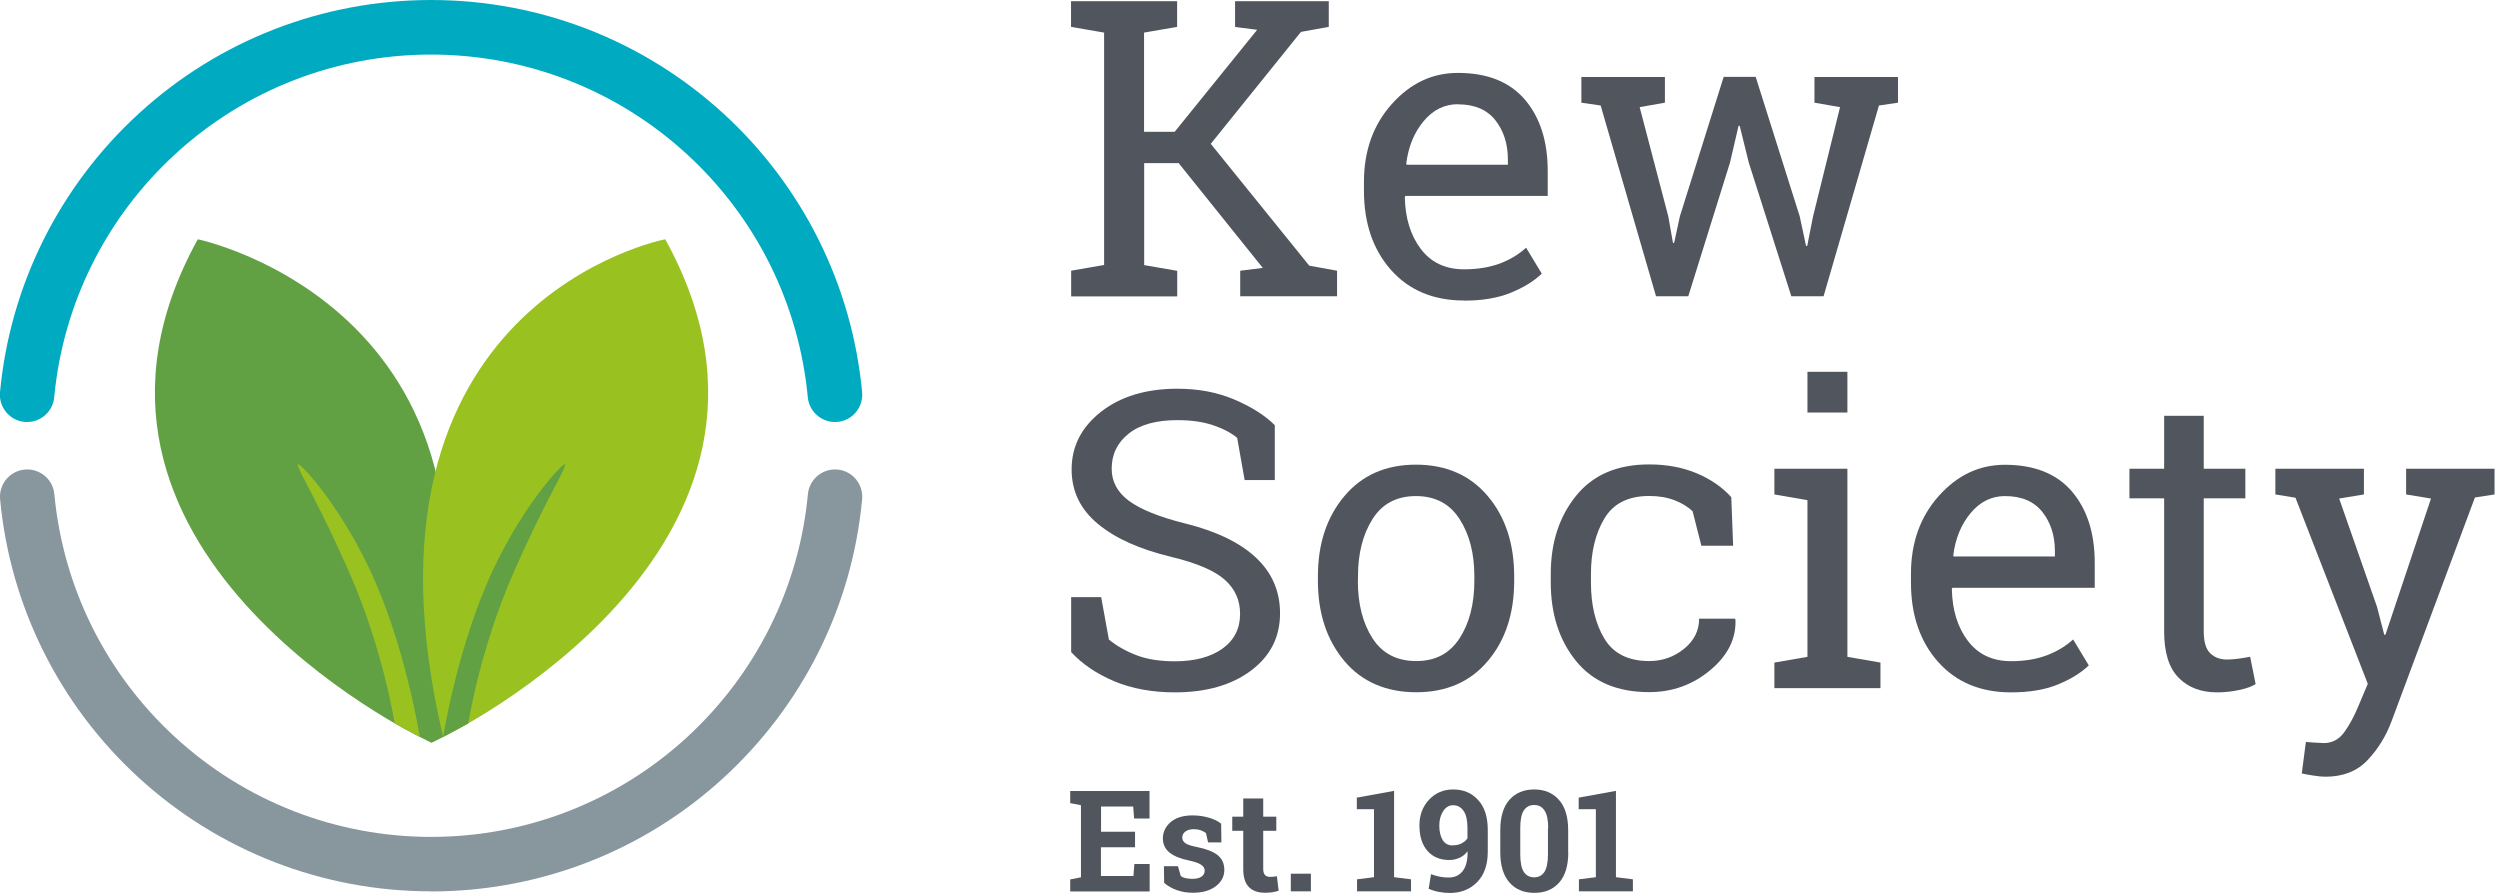 <svg xmlns:xlink="http://www.w3.org/1999/xlink" xmlns="http://www.w3.org/2000/svg" width="224" height="80" viewBox="0 0 224 80" fill="none">
<g clip-path="url(#clip0_316_173)">
<path d="M95.964 24.256L98.927 23.742V2.921L95.964 2.408V0.105H105.47V2.408L102.507 2.921V11.809H105.25L112.641 2.67L110.662 2.418V0.105H119.058V2.408L116.566 2.858L108.485 12.887L117.31 23.805L119.801 24.256V26.548H111.123V24.256L113.143 24.004L105.606 14.614H102.518V23.753L105.48 24.266V26.558H95.975V24.266L95.964 24.256Z" fill="#51565E"/>
<path d="M131.17 26.925C128.437 26.925 126.26 26.014 124.637 24.193C123.025 22.371 122.209 20.005 122.209 17.095V16.299C122.209 13.505 123.046 11.17 124.711 9.317C126.375 7.454 128.343 6.532 130.625 6.532C133.263 6.532 135.263 7.328 136.634 8.93C137.995 10.531 138.676 12.656 138.676 15.326V17.556H125.925L125.873 17.65C125.904 19.534 126.386 21.094 127.307 22.308C128.228 23.523 129.516 24.13 131.18 24.13C132.395 24.13 133.452 23.952 134.373 23.617C135.284 23.271 136.079 22.8 136.739 22.193L138.142 24.517C137.44 25.198 136.509 25.763 135.357 26.234C134.206 26.705 132.813 26.936 131.191 26.936L131.17 26.925ZM130.625 9.338C129.432 9.338 128.406 9.841 127.558 10.856C126.71 11.871 126.187 13.138 125.998 14.666L126.04 14.761H135.106V14.29C135.106 12.887 134.729 11.714 133.975 10.762C133.222 9.82 132.112 9.348 130.636 9.348L130.625 9.338Z" fill="#51565E"/>
<path d="M149.165 9.202L146.914 9.6L149.479 19.387L149.898 21.764H150.003L150.516 19.387L154.441 6.888H157.31L161.256 19.387L161.822 22.036H161.926L162.45 19.387L164.868 9.6L162.575 9.202V6.899H170.06V9.202L168.354 9.453L163.392 26.548H160.503L156.692 14.572L155.875 11.264L155.771 11.285L155.007 14.572L151.269 26.548H148.38L143.418 9.453L141.691 9.202V6.899H149.176V9.202H149.165Z" fill="#51565E"/>
<path d="M114.232 43.015H111.521L110.851 39.236C110.306 38.775 109.584 38.398 108.673 38.095C107.762 37.791 106.715 37.645 105.512 37.645C103.606 37.645 102.151 38.042 101.136 38.849C100.12 39.655 99.607 40.701 99.607 41.999C99.607 43.151 100.12 44.114 101.157 44.878C102.193 45.642 103.868 46.323 106.182 46.899C108.966 47.59 111.081 48.605 112.525 49.956C113.97 51.306 114.692 52.971 114.692 54.949C114.692 57.085 113.824 58.791 112.086 60.089C110.348 61.387 108.076 62.036 105.26 62.036C103.23 62.036 101.418 61.701 99.838 61.042C98.257 60.372 96.969 59.503 95.975 58.425V53.504H98.665L99.356 57.304C100.047 57.87 100.874 58.341 101.827 58.707C102.779 59.074 103.931 59.252 105.26 59.252C107.061 59.252 108.495 58.864 109.542 58.111C110.589 57.357 111.112 56.31 111.112 55.001C111.112 53.787 110.662 52.772 109.751 51.955C108.841 51.139 107.239 50.448 104.936 49.893C102.141 49.223 99.953 48.249 98.383 46.951C96.812 45.653 96.017 44.03 96.017 42.062C96.017 39.99 96.896 38.273 98.655 36.891C100.413 35.52 102.696 34.829 105.501 34.829C107.354 34.829 109.039 35.143 110.557 35.781C112.075 36.42 113.3 37.184 114.221 38.095V43.015H114.232Z" fill="#51565E"/>
<path d="M118.084 51.641C118.084 48.731 118.869 46.344 120.45 44.459C122.031 42.575 124.166 41.633 126.867 41.633C129.568 41.633 131.725 42.575 133.305 44.449C134.886 46.323 135.671 48.72 135.671 51.641V52.039C135.671 54.97 134.886 57.367 133.305 59.23C131.735 61.094 129.589 62.026 126.899 62.026C124.208 62.026 122.02 61.094 120.45 59.22C118.88 57.346 118.084 54.949 118.084 52.039V51.641ZM121.664 52.039C121.664 54.122 122.104 55.839 122.983 57.2C123.863 58.561 125.171 59.23 126.899 59.23C128.626 59.23 129.882 58.55 130.772 57.2C131.651 55.849 132.102 54.122 132.102 52.039V51.641C132.102 49.579 131.662 47.872 130.772 46.501C129.893 45.13 128.584 44.449 126.867 44.449C125.15 44.449 123.852 45.13 122.983 46.501C122.115 47.872 121.675 49.579 121.675 51.641V52.039H121.664Z" fill="#51565E"/>
<path d="M147.762 59.231C148.945 59.231 149.992 58.864 150.892 58.132C151.793 57.399 152.243 56.498 152.243 55.431H155.457L155.499 55.535C155.561 57.231 154.808 58.739 153.237 60.047C151.667 61.356 149.846 62.015 147.762 62.015C144.904 62.015 142.717 61.084 141.209 59.22C139.702 57.357 138.948 55.012 138.948 52.185V51.421C138.948 48.626 139.702 46.292 141.22 44.418C142.737 42.544 144.915 41.612 147.762 41.612C149.333 41.612 150.746 41.874 152.002 42.397C153.258 42.921 154.295 43.633 155.122 44.544L155.289 48.898H152.442L151.657 45.81C151.227 45.402 150.683 45.067 150.024 44.816C149.354 44.564 148.61 44.439 147.773 44.439C145.899 44.439 144.559 45.109 143.753 46.459C142.947 47.81 142.549 49.464 142.549 51.432V52.196C142.549 54.206 142.947 55.881 143.753 57.221C144.559 58.561 145.899 59.231 147.783 59.231H147.762Z" fill="#51565E"/>
<path d="M158.984 59.367L161.947 58.854V44.816L158.984 44.303V42H165.527V58.854L168.49 59.367V61.659H158.984V59.367ZM165.527 36.964H161.947V33.311H165.527V36.964Z" fill="#51565E"/>
<path d="M180.183 62.036C177.451 62.036 175.273 61.125 173.651 59.304C172.039 57.482 171.222 55.117 171.222 52.206V51.411C171.222 48.616 172.06 46.281 173.724 44.428C175.389 42.565 177.357 41.644 179.639 41.644C182.277 41.644 184.276 42.439 185.648 44.041C187.009 45.642 187.689 47.768 187.689 50.437V52.667H174.938L174.886 52.761C174.918 54.645 175.399 56.205 176.32 57.419C177.242 58.634 178.529 59.241 180.194 59.241C181.408 59.241 182.465 59.063 183.387 58.718C184.297 58.372 185.093 57.901 185.752 57.294L187.155 59.618C186.454 60.298 185.522 60.864 184.371 61.335C183.219 61.806 181.827 62.036 180.204 62.036H180.183ZM179.639 44.449C178.445 44.449 177.419 44.952 176.572 45.967C175.724 46.983 175.2 48.249 175.012 49.767L175.054 49.861H184.119V49.39C184.119 47.987 183.742 46.815 182.989 45.862C182.235 44.92 181.125 44.449 179.649 44.449H179.639Z" fill="#51565E"/>
<path d="M197.456 37.257V41.999H201.183V44.648H197.456V56.582C197.456 57.503 197.645 58.152 198.032 58.529C198.419 58.906 198.922 59.094 199.55 59.094C199.864 59.094 200.22 59.063 200.618 59.011C201.015 58.958 201.34 58.896 201.612 58.843L202.104 61.293C201.769 61.513 201.267 61.691 200.618 61.827C199.969 61.963 199.309 62.036 198.66 62.036C197.205 62.036 196.053 61.596 195.195 60.717C194.337 59.838 193.907 58.466 193.907 56.582V44.648H190.798V41.999H193.907V37.257H197.488H197.456Z" fill="#51565E"/>
<path d="M223.512 44.303L221.753 44.575L214.268 64.664C213.776 65.983 213.054 67.134 212.122 68.118C211.191 69.102 209.935 69.594 208.364 69.594C208.082 69.594 207.726 69.563 207.276 69.49C206.825 69.416 206.48 69.364 206.239 69.301L206.606 66.485C206.532 66.475 206.752 66.485 207.255 66.527C207.757 66.558 208.071 66.579 208.207 66.579C208.971 66.579 209.589 66.245 210.06 65.585C210.531 64.925 210.94 64.161 211.295 63.303L212.154 61.272L205.674 44.596L203.873 44.303V41.999H211.808V44.303L209.589 44.669L212.981 54.373L213.63 56.875H213.735L217.817 44.669L215.588 44.303V41.999H223.512V44.303Z" fill="#51565E"/>
<path d="M38.629 79.864C28.903 79.864 19.607 76.252 12.437 69.689C5.318 63.167 0.9 54.3 0.01 44.732C-0.115 43.392 0.869 42.198 2.209 42.073C3.549 41.947 4.742 42.931 4.868 44.271C5.653 52.636 9.505 60.393 15.734 66.088C21.994 71.824 30.128 74.986 38.629 74.986C47.129 74.986 55.263 71.824 61.523 66.088C67.741 60.382 71.604 52.636 72.389 44.271C72.515 42.931 73.708 41.947 75.048 42.073C76.388 42.198 77.372 43.392 77.247 44.732C76.357 54.31 71.939 63.177 64.821 69.699C57.66 76.263 48.354 79.874 38.629 79.874V79.864Z" fill="#88969E"/>
<path d="M74.808 37.812C73.562 37.812 72.504 36.859 72.379 35.603C71.594 27.239 67.741 19.482 61.513 13.787C55.252 8.05 47.118 4.889 38.618 4.889C30.118 4.889 21.984 8.05 15.724 13.787C9.495 19.492 5.642 27.239 4.857 35.603C4.732 36.943 3.538 37.927 2.198 37.802C0.858 37.676 -0.126 36.483 -5.74803e-05 35.143C0.9 25.564 5.318 16.697 12.437 10.175C19.597 3.612 28.903 0 38.629 0C48.354 0 57.65 3.612 64.821 10.175C71.939 16.697 76.347 25.564 77.247 35.143C77.372 36.483 76.388 37.676 75.048 37.802C74.975 37.802 74.891 37.812 74.818 37.812H74.808Z" fill="#00ABC2"/>
<path d="M101.691 75.917H98.644V78.492H101.555L101.638 77.414H103.01V79.874H95.891V78.796L96.854 78.608V72.148L95.891 71.96V70.871H102.999V73.342H101.617L101.534 72.264H98.655V74.525H101.701V75.917H101.691Z" fill="#51565E"/>
<path d="M109.458 75.478H108.244L108.055 74.64C107.93 74.546 107.773 74.462 107.584 74.389C107.396 74.326 107.187 74.295 106.967 74.295C106.653 74.295 106.401 74.368 106.213 74.504C106.025 74.64 105.93 74.829 105.93 75.038C105.93 75.237 106.014 75.404 106.192 75.54C106.37 75.676 106.726 75.792 107.26 75.896C108.087 76.064 108.705 76.305 109.102 76.619C109.5 76.943 109.699 77.383 109.699 77.938C109.699 78.545 109.437 79.026 108.924 79.414C108.411 79.801 107.731 79.99 106.883 79.99C106.37 79.99 105.899 79.916 105.459 79.759C105.03 79.613 104.643 79.393 104.308 79.11L104.287 77.613H105.543L105.794 78.482C105.899 78.576 106.046 78.639 106.234 78.681C106.422 78.723 106.611 78.744 106.82 78.744C107.187 78.744 107.469 78.681 107.658 78.545C107.846 78.409 107.94 78.231 107.94 78.011C107.94 77.812 107.846 77.644 107.647 77.498C107.448 77.351 107.092 77.226 106.579 77.111C105.794 76.954 105.198 76.713 104.8 76.399C104.402 76.085 104.193 75.656 104.193 75.111C104.193 74.567 104.423 74.064 104.884 73.666C105.344 73.269 106.004 73.059 106.852 73.059C107.375 73.059 107.867 73.133 108.328 73.269C108.788 73.405 109.155 73.583 109.416 73.803L109.437 75.467L109.458 75.478Z" fill="#51565E"/>
<path d="M113.185 71.541V73.175H114.357V74.441H113.185V77.844C113.185 78.105 113.237 78.283 113.342 78.398C113.447 78.513 113.593 78.566 113.771 78.566C113.897 78.566 114.002 78.566 114.096 78.555C114.19 78.555 114.295 78.524 114.41 78.503L114.567 79.812C114.368 79.874 114.169 79.916 113.97 79.948C113.771 79.979 113.562 79.99 113.332 79.99C112.714 79.99 112.232 79.822 111.897 79.477C111.562 79.131 111.395 78.597 111.395 77.854V74.441H110.411V73.175H111.395V71.541H113.195H113.185Z" fill="#51565E"/>
<path d="M117.456 79.864H115.656V78.283H117.456V79.864Z" fill="#51565E"/>
<path d="M121.591 78.786L123.109 78.597V72.505H121.57V71.468L124.91 70.861V78.597L126.428 78.786V79.864H121.591V78.786Z" fill="#51565E"/>
<path d="M129.872 78.618C130.353 78.618 130.741 78.43 131.044 78.063C131.337 77.697 131.494 77.142 131.494 76.409V76.273C131.296 76.535 131.055 76.734 130.772 76.859C130.489 76.985 130.196 77.058 129.872 77.058C129.034 77.058 128.375 76.786 127.893 76.231C127.412 75.677 127.181 74.923 127.181 73.949C127.181 73.038 127.464 72.274 128.04 71.657C128.616 71.039 129.338 70.735 130.207 70.735C131.128 70.735 131.871 71.049 132.447 71.688C133.023 72.316 133.305 73.206 133.305 74.357V76.315C133.305 77.477 132.991 78.388 132.353 79.037C131.714 79.686 130.898 80.01 129.893 80.01C129.579 80.01 129.254 79.979 128.93 79.916C128.595 79.853 128.291 79.759 128.008 79.633L128.218 78.325C128.49 78.43 128.762 78.503 129.024 78.555C129.286 78.608 129.579 78.629 129.903 78.629L129.872 78.618ZM130.165 75.739C130.468 75.739 130.73 75.687 130.95 75.572C131.17 75.457 131.348 75.31 131.484 75.122V74.159C131.484 73.499 131.369 72.996 131.138 72.662C130.908 72.327 130.594 72.149 130.196 72.149C129.83 72.149 129.537 72.327 129.306 72.683C129.076 73.038 128.961 73.468 128.961 73.97C128.961 74.514 129.066 74.944 129.265 75.268C129.464 75.593 129.767 75.75 130.154 75.75L130.165 75.739Z" fill="#51565E"/>
<path d="M140.518 76.367C140.518 77.561 140.246 78.461 139.702 79.079C139.157 79.696 138.414 80 137.482 80C136.551 80 135.797 79.696 135.253 79.079C134.708 78.461 134.426 77.561 134.426 76.367V74.378C134.426 73.195 134.698 72.285 135.242 71.667C135.786 71.049 136.53 70.735 137.461 70.735C138.393 70.735 139.136 71.049 139.681 71.667C140.236 72.285 140.508 73.195 140.508 74.378V76.367H140.518ZM138.718 74.2C138.718 73.489 138.613 72.965 138.393 72.63C138.173 72.295 137.87 72.128 137.461 72.128C137.053 72.128 136.75 72.295 136.53 72.62C136.32 72.944 136.216 73.468 136.216 74.19V76.535C136.216 77.257 136.32 77.791 136.53 78.116C136.739 78.44 137.053 78.608 137.461 78.608C137.87 78.608 138.173 78.44 138.383 78.116C138.592 77.781 138.697 77.257 138.697 76.535V74.19L138.718 74.2Z" fill="#51565E"/>
<path d="M141.471 78.786L142.989 78.597V72.505H141.45V71.468L144.789 70.861V78.597L146.307 78.786V79.864H141.471V78.786Z" fill="#51565E"/>
<path d="M39.707 66.035L38.66 66.558L37.624 66.035L35.519 57.283H40.994L39.707 66.035Z" fill="#62A044"/>
<path d="M37.624 66.035C37.624 66.035 2.45 49.097 17.723 21.439C17.723 21.439 48.752 27.867 37.624 66.035Z" fill="#62A044"/>
<path d="M39.707 66.035C39.707 66.035 74.881 49.097 59.607 21.439C59.607 21.439 30.495 26.998 39.707 66.035Z" fill="#99C221"/>
<path d="M39.707 66.035C39.707 66.035 41.005 57.702 44.261 50.877C47.16 44.795 50.72 41.152 50.636 41.644C50.51 42.397 48.815 44.92 45.998 51.348C42.973 58.247 41.958 64.821 41.958 64.821L39.707 66.035Z" fill="#62A044"/>
<path d="M37.613 66.035C37.613 66.035 36.315 57.702 33.059 50.877C30.16 44.795 26.6 41.152 26.684 41.644C26.81 42.397 28.506 44.92 31.322 51.348C34.347 58.247 35.362 64.821 35.362 64.821L37.613 66.035Z" fill="#99C221"/>
</g>
<defs>
<clipPath id="clip0_316_173">
<rect width="223.512" height="80" fill="white"/>
</clipPath>
</defs>
</svg>
